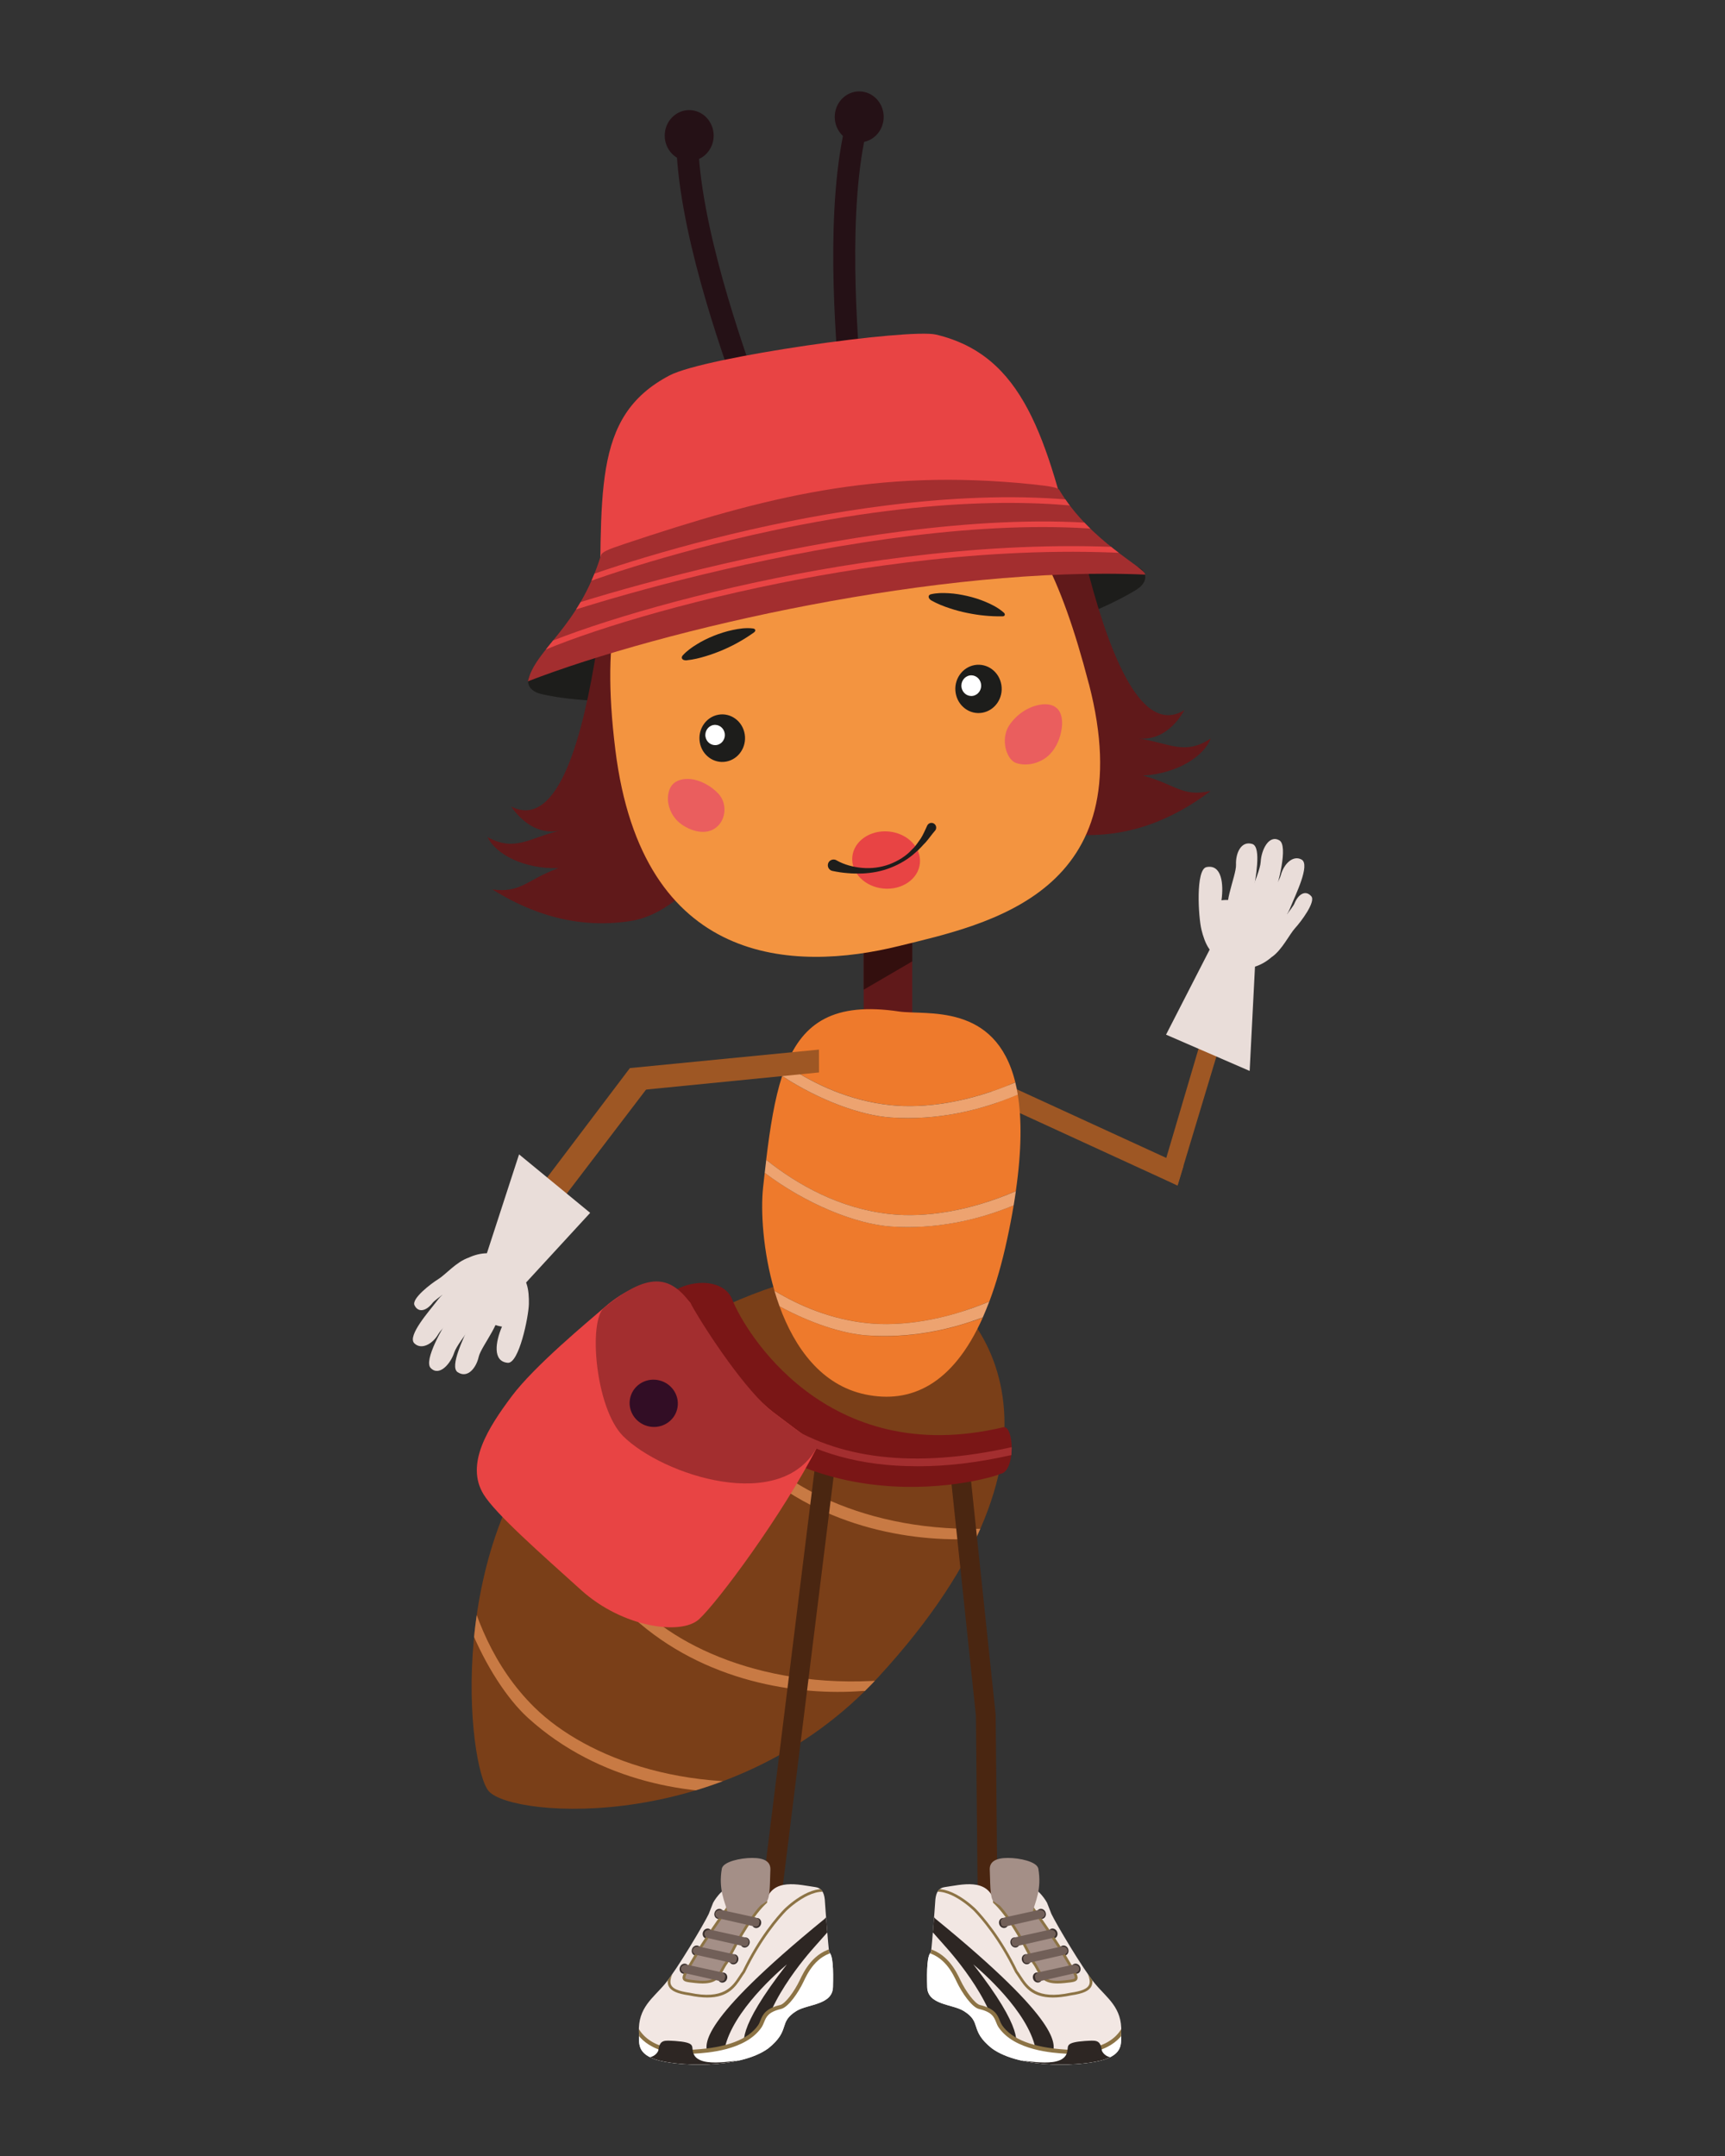 <?xml version="1.0" encoding="UTF-8"?><svg id="Layer_1" xmlns="http://www.w3.org/2000/svg" width="320" height="400" xmlns:xlink="http://www.w3.org/1999/xlink" viewBox="0 0 320 400"><rect x="0" y="0" width="320" height="400" fill="#333333" stroke="none"/><defs><style>.cls-1{fill:none;}.cls-2{clip-rule:evenodd;}.cls-2,.cls-3,.cls-4{fill:#a32e2f;}.cls-5{clip-path:url(#clippath);}.cls-6{fill:#f2e7e3;}.cls-7{fill:#ea5e5e;}.cls-8{fill:#e9ddd9;}.cls-9{fill:#eda370;}.cls-10{fill:#fff;}.cls-11{fill:#f39440;}.cls-12,.cls-13{fill:#e84444;}.cls-14{fill:#ee7a2c;}.cls-15{fill:#9e5724;}.cls-16{fill:#8c7345;}.cls-17{fill:#330f0e;}.cls-18{fill:#320d25;}.cls-19{fill:#a48f87;}.cls-20{fill:#c87a44;}.cls-21{fill:#251116;}.cls-22,.cls-23{fill:#1d1d1b;}.cls-24{fill:#2d2623;}.cls-25{fill:#382e2b;}.cls-26{fill:#60191a;}.cls-27{fill:#4a2611;}.cls-28{fill:#7a3f18;}.cls-29{fill:#7a1616;}.cls-30{fill:#715f58;}.cls-31{clip-path:url(#clippath-1);}.cls-32{clip-path:url(#clippath-3);}.cls-33{clip-path:url(#clippath-2);}.cls-23,.cls-4,.cls-13{fill-rule:evenodd;}</style><clipPath id="clippath"><path class="cls-1" d="m90.7,332.35c4.46,4.95,45.24,8.14,72.22-21.18,40.03-43.49,19.52-70.28,5.88-75.11-10.49-3.71-40.58,3.84-62.83,25.72-23.95,23.56-19.17,66.23-15.28,70.56Z"/></clipPath><clipPath id="clippath-1"><path class="cls-6" d="m195.04,355.08c.9,1.89,5.85,10.26,8.1,12.96,2.25,2.7,5.04,4.41,4.86,9-.18,1.53.72,3.78-3.06,5.04-3.78,1.26-15.57,1.89-20.97-2.07-4.23-3.42-1.71-4.77-5.22-6.93-2.09-1.28-6.66-1.08-6.75-4.41-.09-3.33,0-5.94.72-6.48.18-1.62.65-7.45.8-9.8.15-1.37.65-2.13,1.75-2.28,3-.41,8.02-1.84,9.2,2.77,1.01-.15,5.39-2.82,6.23-2.81,1.95.01,3.53,2.94,3.53,2.94l.81,2.07Z"/></clipPath><clipPath id="clippath-2"><path class="cls-6" d="m131.48,355.08c-.9,1.89-5.85,10.26-8.1,12.96-2.25,2.7-5.04,4.41-4.86,9,.18,1.53-.72,3.78,3.06,5.04,3.78,1.26,15.57,1.89,20.97-2.07,4.23-3.42,1.71-4.77,5.22-6.93,2.09-1.28,6.66-1.08,6.75-4.41.09-3.33,0-5.94-.72-6.48-.18-1.62-.65-7.45-.8-9.8-.15-1.37-.65-2.13-1.75-2.28-3-.41-8.02-1.84-9.2,2.77-1.01-.15-5.39-2.82-6.23-2.81-1.95.01-3.53,2.94-3.53,2.94l-.81,2.07Z"/></clipPath><clipPath id="clippath-3"><path class="cls-2" d="m212.44,106.61c.11-1.24-10.26-6.15-15.96-15.75-.21-.35-1.29-.63-5.08-1.02-28.72-2.94-49.34,2.3-75.63,11.1-3.09,1.03-4.1,1.48-4.29,2.09-4.19,13.55-12.15,17.3-13.56,23.38,25.02-9.7,76.52-21.51,114.51-19.8Z"/></clipPath></defs><g><path class="cls-28" d="m90.7,332.35c4.46,4.95,45.24,8.14,72.22-21.18,40.03-43.49,19.52-70.28,5.88-75.11-10.49-3.71-40.58,3.84-62.83,25.72-23.95,23.56-19.17,66.23-15.28,70.56Z"/><g class="cls-5"><path class="cls-20" d="m182.25,285.41c5.59,0,15.18,2.13,20.01,1.22l-7.24-4.38c-24.76,4.64-44.58-2.98-54.2-12.42-15.39-15.1-14.55-39-14.53-39.25,0,.18-4.6-7.21-4.6-7.21-.19,1.35,4.65,1.23,3.51,10.6-1.58,12.98,6.61,30.72,14.42,37.81,13.24,12.02,30.63,14.57,42.63,13.63Z"/><path class="cls-20" d="m160.06,313.72c5.59,0,15.18,2.13,20.01,1.22l-7.24-4.38c-24.76,4.64-44.58-2.98-54.2-12.42-15.39-15.1-14.55-39-14.53-39.25,0,.18-4.6-7.21-4.6-7.21-.19,1.35,4.65,1.23,3.51,10.6-1.58,12.98,6.61,30.72,14.42,37.81,13.24,12.02,30.63,14.57,42.63,13.63Z"/><path class="cls-20" d="m140.59,332.36c5.59,0,15.18,2.13,20.01,1.22l-7.24-4.38c-24.76,4.64-44.58-2.98-54.2-12.42-15.39-15.1-14.55-39-14.53-39.25,0,.18-4.6-7.21-4.6-7.21-.19,1.35,4.65,1.23,3.51,10.6-1.58,12.98,6.61,30.72,14.42,37.81,13.24,12.02,30.63,14.57,42.63,13.63Z"/></g></g><g><polygon class="cls-27" points="185.09 358.6 184.7 318.13 179.5 268.73 175.85 269.05 181.04 318.28 181.43 358.57 185.09 358.6"/><g><g><path class="cls-6" d="m195.04,355.08c.9,1.89,5.85,10.26,8.1,12.96,2.25,2.7,5.04,4.41,4.86,9-.18,1.53.72,3.78-3.06,5.04-3.78,1.26-15.57,1.89-20.97-2.07-4.23-3.42-1.71-4.77-5.22-6.93-2.09-1.28-6.66-1.08-6.75-4.41-.09-3.33,0-5.94.72-6.48.18-1.62.65-7.45.8-9.8.15-1.37.65-2.13,1.75-2.28,3-.41,8.02-1.84,9.2,2.77,1.01-.15,5.39-2.82,6.23-2.81,1.95.01,3.53,2.94,3.53,2.94l.81,2.07Z"/><g class="cls-31"><ellipse class="cls-25" cx="195.31" cy="358.73" rx=".85" ry=".95" transform="translate(-119.93 99.01) rotate(-21.95)"/><ellipse class="cls-25" cx="197.35" cy="361.88" rx=".85" ry=".95" transform="translate(-120.96 100) rotate(-21.95)"/><ellipse class="cls-25" cx="193.15" cy="355.08" rx=".85" ry=".95" transform="translate(-118.72 97.93) rotate(-21.95)"/><ellipse class="cls-25" cx="199.59" cy="365.25" rx=".85" ry=".95" transform="translate(-122.06 101.08) rotate(-21.95)"/><ellipse class="cls-25" cx="192.46" cy="366.89" rx=".85" ry=".95" transform="translate(-123.19 98.53) rotate(-21.95)"/><ellipse class="cls-25" cx="190.41" cy="363.5" rx=".85" ry=".95" transform="translate(-122.07 97.52) rotate(-21.95)"/><ellipse class="cls-25" cx="188.3" cy="360.38" rx=".85" ry=".95" transform="translate(-121.06 96.51) rotate(-21.95)"/><ellipse class="cls-25" cx="186.18" cy="356.77" rx=".85" ry=".95" transform="translate(-119.86 95.45) rotate(-21.95)"/><polygon class="cls-19" points="184.47 352 184.47 352.88 187.24 356.3 189.77 359.84 191.23 363.04 193.48 366.79 194.93 367.6 197.4 367.67 199.21 367.37 199.77 366.65 198.92 365 197.26 362.49 195.39 359.57 193.83 357.14 192.39 355.17 190.71 352.92 189.55 351.07 187.18 350.55 184.47 352"/><path class="cls-16" d="m196.18,367.99c-2.56,0-3.15-1.11-3.81-2.36-.24-.45-.48-.91-.84-1.38l-.03-.04c-2.48-5.15-5.11-9.21-7.21-11.14l-.08-.08v-.11c.02-.83.27-1.47.74-1.92.52-.49,1.16-.6,1.46-.62l1.25-2.16.23.31c.07.1,7.26,9.86,9.6,13.88.4.69.76,1.28,1.06,1.79,1.12,1.87,1.54,2.56,1.28,3.08-.22.45-.86.52-2.12.65l-.28.03c-.46.05-.88.07-1.25.07Zm-4.23-4.02c.37.49.63.99.86,1.42.76,1.43,1.27,2.38,4.56,2.03l.28-.03c.91-.1,1.62-.17,1.72-.38.13-.27-.42-1.19-1.26-2.6-.31-.51-.66-1.1-1.07-1.8-2.09-3.59-8.1-11.82-9.34-13.52l-1.01,1.74h-.15s-.73-.02-1.25.49c-.35.33-.54.82-.57,1.45,2.13,2,4.76,6.07,7.23,11.19Z"/><path class="cls-16" d="m195.32,370.6c-3.93,0-5.25-2.02-6.35-3.72-.21-.32-.41-.63-.61-.9l-.03-.04c-3.01-6.25-6.35-10.06-7.65-11.41-.11-.11-4.81-4.72-8.12-3.29l-.4.17.05-.43c.07-.66.42-1.23,1.03-1.69,1.78-1.36,5.85-1.89,12.09-1.57,4.62.24,8.78.87,8.82.88l.15.02.05.14c.04.09,3.53,9.42,5.85,13.41,1.75,3.01,2.91,4.99,2.27,6.32-.42.88-1.55,1.39-3.78,1.71-1.31.28-2.42.4-3.38.4Zm-6.55-4.9c.21.28.41.58.62.91,1.29,1.98,2.89,4.44,9.22,3.1,2.03-.29,3.07-.73,3.41-1.43.53-1.09-.64-3.09-2.25-5.85-2.19-3.76-5.39-12.17-5.84-13.35-1.64-.24-16.55-2.32-20.39.61-.36.28-.61.59-.74.93,1.46-.41,3.28.02,5.31,1.28,1.66,1.03,2.87,2.23,2.92,2.28h0c1.31,1.37,4.69,5.22,7.73,11.52Z"/><path class="cls-24" d="m173.51,355.96c-1.1-1.26-2.28-2.59-3.55-4-4.66-3.34-4.93-2.84-.9,1.97-.44.11.45,1.12,2.66,3.08,1.07,1.22,2.29,2.59,3.66,4.13,1.19,1.33,10.24,11.51,9.75,19.24l3.15.05c.27-1.27,1.89-3.63-7.72-15.98,2.9,2.48,11.11,10.01,11.72,16.81l3.12-.43c.09-1.64,2.05-5.32-21.9-24.87Z"/><path class="cls-10" d="m171.55,361.74c3.78.72,5.4,3.96,6.3,5.85.9,1.89,2.7,4.5,3.87,4.77,3.42.81,3.06,2.43,3.87,3.6s3.15,4.14,12.15,4.68c9,.54,10.89-4.23,11.34-5.58l2.2,3.68-2,5.38-3.56,2.43-24.9-.87-4.68-5.73-10.67-11.97,1.65-5.99,4.43-.26Z"/><path class="cls-16" d="m199.13,381.06c-.45,0-.92-.01-1.41-.04-2.34-.14-9.48-.57-12.44-4.84-.22-.32-.37-.67-.5-1.01-.39-.97-.76-1.88-3.15-2.44-1.36-.31-3.23-3.1-4.12-4.98-.82-1.73-2.35-4.94-6.03-5.64l.14-.74c4.05.77,5.75,4.34,6.57,6.06.94,1.98,2.66,4.34,3.61,4.56,2.76.65,3.25,1.84,3.67,2.89.13.31.25.6.42.86,1.82,2.63,5.82,4.16,11.86,4.52,3.36.2,9.26-.22,10.96-5.32l.72.24c-.75,2.25-3.09,5.88-10.31,5.88Z"/><path class="cls-24" d="m187.48,382.08c3.15.18,10.08,1.89,10.53-1.62.18-.9-.36-1.53,3.24-1.8,1.98-.09,2.88-.36,3.15,1.8.27.63,1.08,1.44,2.61,1.26,0,1.62-1.53,3.6-1.53,3.6l-5.94,1.89-11.79-.54-1.26-1.89.99-2.7Z"/><path class="cls-30" d="m193.81,355.31c-.08.29-.38.54-.76.63l-6.52,1.48c-.38.08-.74-.07-.8-.35l-.1-.45c-.08-.38.27-.78.79-.89l6.06-1.33c.26-.06.52-.05.74,0,.47.13.7.5.59.89h0Z"/><path class="cls-30" d="m200.19,365.46c-.08.29-.38.54-.77.62l-6.52,1.48c-.38.08-.74-.07-.8-.35l-.1-.44c-.08-.37.27-.77.79-.88l6.06-1.33c.26-.06.52-.05.74,0,.47.12.7.5.59.88h0Z"/><path class="cls-30" d="m195.83,358.98c-.08.29-.38.54-.77.62l-6.52,1.48c-.38.08-.74-.07-.8-.35l-.1-.44c-.08-.37.27-.77.79-.88l6.06-1.33c.26-.06.52-.05.74,0,.47.12.7.5.59.88h0Z"/><path class="cls-30" d="m198.01,362.09c-.08.29-.38.54-.77.62l-6.52,1.48c-.38.08-.74-.07-.8-.35l-.1-.44c-.08-.37.27-.77.79-.88l6.06-1.33c.26-.06.52-.05.74,0,.47.12.7.5.59.88h0Z"/></g></g><path class="cls-19" d="m191.61,354.55c.4-1.61,1.69-4.03,1-7.89-.3-1.28-3.45-1.96-5.63-1.96s-3.47.64-3.37,2.25c.1,1.61-.02,5.22.69,5.78,1.92,1.5,4.19,2.17,4.19,2.17l3.12-.35Z"/></g></g><path class="cls-23" d="m210.88,109.36c-20.32,12.64-86.16,25.01-110.48,19.4-2.88-.66-3.3-3.17-.78-4.74,21.01-13.1,87.63-23.52,110.35-19.18,2.88.55,3.37,2.98.91,4.51Z"/><g><path class="cls-21" d="m159.95,73.05l-4.05.36-.09-1.08c-.85-10.22-2.84-34.15,1.25-50.15l3.92,1.09c-3.91,15.28-1.89,39.55-1.13,48.69l.09,1.09Z"/><ellipse class="cls-21" cx="159.39" cy="21.69" rx="4.54" ry="4.73"/></g><g><path class="cls-21" d="m137.41,75.25l-.36-1.02c-3.43-9.61-11.47-32.13-11.62-48.68l4.06-.04c.14,15.81,8.29,38.65,11.36,47.24l.36,1.02-3.81,1.47Z"/><ellipse class="cls-21" cx="127.85" cy="25.16" rx="4.54" ry="4.73"/></g><g><polygon class="cls-15" points="219.56 216.3 184.93 200.4 183.46 203.88 218.44 219.95 219.56 216.3"/><polygon class="cls-15" points="218.44 219.95 229.85 182.07 226.36 180.94 215.31 218.36 218.44 219.95"/></g><path class="cls-26" d="m201.32,104.02c3.82,15.15,9.9,32.99,18.41,27.72-1.62,2.84-4.46,5.67-8.51,5.27,5.67.81,8.51,3.24,13.38,0-1.22,3.24-6.08,6.49-12.57,6.89,6.08,1.62,7.3,4.05,12.57,2.84-4.86,3.65-13.38,8.92-25.13,8.11-11.75-.81-21.89-17.02-21.89-17.02l-6.89-22.7,1.22-17.43,23.51,1.22,5.91,5.11Z"/><path class="cls-26" d="m110.7,120.4c-2.46,15.43-6.94,33.74-15.88,29.24,1.87,2.68,4.94,5.26,8.95,4.49-5.58,1.31-8.19,3.98-13.32,1.19,1.5,3.12,6.63,5.92,13.13,5.75-5.91,2.15-6.91,4.68-12.26,3.94,5.17,3.2,14.11,7.7,25.75,5.85,11.64-1.85,20.29-18.9,20.29-18.9l4.85-23.22-2.76-17.25-23.31,3.3-5.43,5.62Z"/><g><rect class="cls-26" x="160.22" y="168.85" width="9.01" height="22.56" transform="translate(329.48 360.23) rotate(179.99)"/><polygon class="cls-17" points="160.22 183.62 169.23 178.36 169.22 168.85 160.22 168.85 160.22 183.62"/></g><g><path class="cls-11" d="m201.99,126.88c-10.58-40.79-22.93-41.86-51.2-35.74-22.35,4.84-42.19,3.09-36.64,47.96,4.99,40.36,33.16,41.21,52.63,36.41,16.53-4.07,45.28-9.82,35.22-48.63Z"/><g><g><g><path class="cls-22" d="m138.15,136.21c.39,2.4-1.16,4.68-3.46,5.09-2.3.41-4.49-1.21-4.88-3.61-.39-2.4,1.16-4.68,3.46-5.09,2.3-.41,4.49,1.21,4.88,3.61"/><path class="cls-10" d="m134.44,136.05c.17,1.03-.5,2-1.48,2.17-.98.17-1.92-.52-2.09-1.54s.5-2,1.48-2.17c.99-.17,1.92.52,2.09,1.54"/></g><path class="cls-22" d="m127.39,122.5c1.28-.13,2.43-.42,3.54-.76,1.11-.33,2.16-.73,3.18-1.16,1.01-.44,1.99-.91,2.93-1.45.95-.53,1.83-1.09,2.78-1.76l.06-.05c.28-.2.31-.48.08-.63-.07-.04-.16-.07-.25-.09-1.32-.17-2.63.03-3.83.29-1.22.26-2.37.63-3.47,1.07-1.09.44-2.14.95-3.1,1.55-.97.59-1.89,1.24-2.65,2.08-.31.34-.21.73.22.87.15.05.32.06.49.05h.03Z"/></g><g><g><path class="cls-22" d="m185.76,127.06c.4,2.44-1.18,4.75-3.52,5.17s-4.56-1.23-4.96-3.67c-.4-2.44,1.18-4.75,3.52-5.17,2.34-.41,4.56,1.23,4.96,3.67"/><path class="cls-10" d="m181.99,126.89c.17,1.04-.5,2.03-1.5,2.21-1,.18-1.95-.52-2.12-1.57s.51-2.03,1.5-2.21c1-.18,1.95.52,2.12,1.57"/></g><path class="cls-22" d="m172.82,111.43c1.13.63,2.25,1.06,3.35,1.42,1.1.37,2.18.65,3.26.87,1.08.22,2.14.39,3.21.49,1.07.11,2.11.15,3.25.14h.08c.33,0,.51-.22.4-.48-.03-.08-.09-.15-.16-.21-1.01-.9-2.2-1.5-3.34-1.98-1.15-.49-2.31-.85-3.46-1.11-1.14-.26-2.28-.45-3.4-.51-1.13-.07-2.23-.06-3.31.19-.44.1-.56.48-.28.85.1.13.23.23.38.32h.02Z"/></g><path class="cls-7" d="m128.07,144.54c-1.27-.12-2.7.16-3.48,1.22-.3.4-.48.89-.58,1.38-.36,1.73.24,3.59,1.4,4.89,1.52,1.7,4.62,2.98,6.77,1.92,2.47-1.23,2.93-4.68,1.11-6.67-1.31-1.43-3.32-2.55-5.21-2.74"/><path class="cls-7" d="m187.98,141.28c-.89-.63-1.37-1.93-1.52-2.97-.19-1.3.06-2.72.8-3.8,1.31-1.92,3.33-3.33,5.57-3.75,1.13-.21,2.4-.14,3.25.66.94.89,1.06,2.38.88,3.69-.25,1.79-.96,3.54-2.19,4.81-1.55,1.61-4.16,2.36-6.27,1.64-.19-.06-.36-.16-.52-.27"/></g><g><path class="cls-12" d="m170.65,160.16c-.28,2.92-3.31,5.02-6.78,4.69s-6.04-2.97-5.76-5.89c.28-2.92,3.31-5.02,6.78-4.69,3.46.33,6.04,2.97,5.76,5.89"/><path class="cls-22" d="m155.2,159.63c1.36.78,3.1,1.25,4.77,1.39,1.69.15,3.42-.08,5.03-.67,1.59-.61,3.09-1.51,4.23-2.79.64-.56,1.07-1.32,1.58-2,.45-.72.79-1.51,1.14-2.27l.05-.11c.2-.44.72-.63,1.16-.43.44.2.63.72.43,1.16-.04.08-.08.15-.14.21-.61.7-1.12,1.46-1.72,2.14-.65.65-1.2,1.36-1.92,1.92-1.33,1.22-2.91,2.15-4.58,2.8-1.67.67-3.47,1-5.28,1.08-.91.02-1.82.02-2.73-.07-.93-.07-1.8-.2-2.81-.41-.57-.12-.94-.69-.82-1.27.12-.58.69-.94,1.27-.82.11.02.21.06.31.12l.04.02Z"/></g></g><g><polygon class="cls-27" points="143.87 360.71 155.25 269.06 151.61 268.67 140.24 360.32 143.87 360.71"/><g><g><path class="cls-6" d="m131.48,355.08c-.9,1.89-5.85,10.26-8.1,12.96-2.25,2.7-5.04,4.41-4.86,9,.18,1.53-.72,3.78,3.06,5.04,3.78,1.26,15.57,1.89,20.97-2.07,4.23-3.42,1.71-4.77,5.22-6.93,2.09-1.28,6.66-1.08,6.75-4.41.09-3.33,0-5.94-.72-6.48-.18-1.62-.65-7.45-.8-9.8-.15-1.37-.65-2.13-1.75-2.28-3-.41-8.02-1.84-9.2,2.77-1.01-.15-5.39-2.82-6.23-2.81-1.95.01-3.53,2.94-3.53,2.94l-.81,2.07Z"/><g class="cls-33"><ellipse class="cls-25" cx="131.21" cy="358.73" rx=".95" ry=".85" transform="translate(-250.56 346.34) rotate(-68.05)"/><ellipse class="cls-25" cx="129.17" cy="361.88" rx=".95" ry=".85" transform="translate(-254.75 346.42) rotate(-68.05)"/><ellipse class="cls-25" cx="133.38" cy="355.08" rx=".95" ry=".85" transform="translate(-245.82 346.06) rotate(-68.05)"/><ellipse class="cls-25" cx="126.94" cy="365.25" rx=".95" ry=".85" transform="translate(-259.29 346.46) rotate(-68.05)"/><ellipse class="cls-25" cx="134.06" cy="366.89" rx=".95" ry=".85" transform="translate(-256.35 354.1) rotate(-68.05)"/><ellipse class="cls-25" cx="136.11" cy="363.5" rx=".95" ry=".85" transform="translate(-251.91 353.88) rotate(-68.05)"/><ellipse class="cls-25" cx="138.22" cy="360.38" rx=".95" ry=".85" transform="translate(-247.71 353.88) rotate(-68.05)"/><ellipse class="cls-25" cx="140.34" cy="356.77" rx=".95" ry=".85" transform="translate(-243.02 353.58) rotate(-68.05)"/><polygon class="cls-19" points="142.06 352 142.06 352.88 139.28 356.3 136.76 359.84 135.29 363.04 133.04 366.79 131.59 367.6 129.12 367.67 127.32 367.37 126.75 366.65 127.6 365 129.26 362.49 131.13 359.57 132.69 357.14 134.14 355.17 135.81 352.92 136.97 351.07 139.34 350.55 142.06 352"/><path class="cls-16" d="m130.34,367.99c-.37,0-.79-.02-1.25-.07l-.28-.03c-1.26-.14-1.9-.2-2.12-.65-.26-.51.16-1.21,1.28-3.08.31-.51.66-1.1,1.06-1.79,2.34-4.02,9.53-13.78,9.6-13.88l.23-.31,1.25,2.16c.29.02.94.13,1.46.62.47.45.72,1.09.74,1.92v.11s-.08.08-.08.08c-2.11,1.93-4.74,6-7.21,11.14l-.03.04c-.35.47-.6.93-.84,1.38-.67,1.26-1.25,2.36-3.81,2.36Zm8.48-18.9c-1.25,1.7-7.25,9.93-9.34,13.52-.4.69-.76,1.29-1.07,1.8-.84,1.4-1.4,2.33-1.26,2.6.1.2.82.28,1.72.38l.28.03c3.3.36,3.8-.59,4.56-2.03.23-.44.49-.93.86-1.42,2.47-5.12,5.1-9.19,7.23-11.19-.03-.63-.22-1.12-.57-1.45-.53-.5-1.25-.49-1.25-.49h-.15s-1.01-1.74-1.01-1.74Z"/><path class="cls-16" d="m131.2,370.6c-.96,0-2.08-.12-3.39-.4-2.21-.32-3.34-.83-3.76-1.7-.64-1.33.52-3.32,2.27-6.32,2.33-3.99,5.82-13.32,5.85-13.41l.05-.14.15-.02s4.2-.64,8.82-.88c6.25-.32,10.31.21,12.09,1.57.61.47.96,1.04,1.03,1.69l.05.43-.4-.17c-3.32-1.43-8.02,3.19-8.12,3.29-1.3,1.35-4.64,5.16-7.65,11.41l-.03.04c-.21.27-.4.58-.61.9-1.1,1.69-2.42,3.71-6.35,3.71Zm1.39-21.52c-.45,1.18-3.65,9.59-5.84,13.35-1.61,2.76-2.78,4.76-2.25,5.85.34.7,1.38,1.14,3.4,1.43,6.35,1.34,7.95-1.12,9.24-3.1.21-.32.41-.63.62-.91,3.04-6.31,6.42-10.16,7.73-11.52h0c.05-.05,1.26-1.25,2.92-2.28,2.03-1.26,3.85-1.69,5.31-1.28-.13-.35-.37-.65-.74-.93-3.84-2.93-18.75-.85-20.39-.61Z"/><path class="cls-24" d="m153.02,355.96c1.1-1.26,2.28-2.59,3.55-4,4.66-3.34,4.93-2.84.9,1.97.44.11-.45,1.12-2.66,3.08-1.07,1.22-2.29,2.59-3.66,4.13-1.19,1.33-10.24,11.51-9.75,19.24l-3.15.05c-.27-1.27-1.89-3.63,7.72-15.98-2.9,2.48-11.11,10.01-11.72,16.81l-3.12-.43c-.09-1.64-2.05-5.32,21.9-24.87Z"/><path class="cls-10" d="m154.97,361.74c-3.78.72-5.4,3.96-6.3,5.85-.9,1.89-2.7,4.5-3.87,4.77-3.42.81-3.06,2.43-3.87,3.6-.81,1.17-3.15,4.14-12.15,4.68-9,.54-10.89-4.23-11.34-5.58l-2.2,3.68,2,5.38,3.56,2.43,24.9-.87,4.68-5.73,10.67-11.97-1.65-5.99-4.43-.26Z"/><path class="cls-16" d="m127.4,381.06c-7.23,0-9.56-3.63-10.31-5.88l.72-.24c1.7,5.1,7.59,5.52,10.96,5.32,6.05-.36,10.04-1.88,11.86-4.52.18-.26.3-.55.42-.86.43-1.05.91-2.24,3.67-2.89.96-.22,2.67-2.58,3.62-4.57.82-1.72,2.52-5.29,6.57-6.06l.14.74c-3.68.7-5.21,3.91-6.03,5.64-.89,1.88-2.76,4.66-4.13,4.98-2.38.56-2.75,1.48-3.14,2.44-.14.34-.28.68-.5,1.01-2.96,4.27-10.09,4.7-12.44,4.84-.49.03-.96.04-1.41.04Z"/><path class="cls-24" d="m139.04,382.08c-3.15.18-10.08,1.89-10.53-1.62-.18-.9.36-1.53-3.24-1.8-1.98-.09-2.88-.36-3.15,1.8-.27.63-1.08,1.44-2.61,1.26,0,1.62,1.53,3.6,1.53,3.6l5.94,1.89,11.79-.54,1.26-1.89-.99-2.7Z"/><path class="cls-30" d="m132.71,355.31c.08.29.38.54.76.63l6.52,1.48c.38.08.74-.07.8-.35l.1-.45c.08-.38-.27-.78-.79-.89l-6.06-1.33c-.26-.06-.52-.05-.74,0-.47.13-.7.5-.59.89h0Z"/><path class="cls-30" d="m126.33,365.46c.08.29.38.54.77.62l6.52,1.48c.38.08.74-.07.8-.35l.1-.44c.08-.37-.27-.77-.79-.88l-6.06-1.33c-.26-.06-.52-.05-.74,0-.47.12-.7.5-.59.88h0Z"/><path class="cls-30" d="m130.69,358.98c.08.29.38.54.77.62l6.52,1.48c.38.08.74-.07.8-.35l.1-.44c.08-.37-.27-.77-.79-.88l-6.06-1.33c-.26-.06-.52-.05-.74,0-.47.12-.7.5-.59.88h0Z"/><path class="cls-30" d="m128.51,362.09c.08.29.38.54.77.62l6.52,1.48c.38.08.74-.07.8-.35l.1-.44c.08-.37-.27-.77-.79-.88l-6.06-1.33c-.26-.06-.52-.05-.74,0-.47.12-.7.5-.59.88h0Z"/></g></g><path class="cls-19" d="m134.91,354.55c-.4-1.61-1.69-4.03-1-7.89.3-1.28,3.45-1.96,5.63-1.96,2.18,0,3.47.64,3.37,2.25-.1,1.61.02,5.22-.69,5.78-1.92,1.5-4.19,2.17-4.19,2.17l-3.12-.35Z"/></g></g><g><path class="cls-14" d="m188.44,221c1.09-7.58,1.1-13.42.36-17.91-7,2.99-14.99,4.81-23.51,4.24-5.71-.38-13.4-3.28-20.2-7.69-1.39,4.26-2.23,9.5-2.96,15.55,5.81,4.62,13.62,9.05,22.98,10.06,6.48.7,14.66-.52,23.33-4.25Z"/><path class="cls-14" d="m160.98,247.78c-4.66-.31-10.63-2.3-16.37-5.41,2.82,7.72,7.77,14.61,15.87,16.33,8.45,1.79,16.28-1.78,21.84-14.27-6.46,2.46-13.69,3.88-21.34,3.36Z"/><path class="cls-14" d="m188.35,200.81c-3.65-14.88-16.59-12.41-21.59-13.15-12-1.79-17.74,2.03-20.94,9.99,5.28,3.55,11.79,6.56,19.3,7.37,6.45.7,14.6-.51,23.23-4.21Z"/><path class="cls-14" d="m165.3,227.55c-6.64-.45-15.95-4.28-23.44-9.97-.1.89-.2,1.79-.3,2.71-.47,4.32-.04,11.87,2.11,19.18,4.86,2.93,10.63,5.29,17.14,5.99,6.32.68,14.28-.46,22.72-3.99,1.25-3.31,2.35-7.14,3.3-11.55.48-2.21.88-4.31,1.21-6.29-6.81,2.79-14.53,4.47-22.74,3.92Z"/><path class="cls-9" d="m188.81,203.09c-.13-.8-.28-1.56-.46-2.27-8.63,3.7-16.78,4.9-23.23,4.21-7.51-.81-14.02-3.82-19.3-7.37-.25.63-.49,1.29-.72,1.98,6.8,4.42,14.49,7.31,20.2,7.69,8.52.57,16.51-1.25,23.51-4.24Z"/><path class="cls-9" d="m165.12,225.25c-9.36-1.01-17.17-5.44-22.98-10.06-.1.79-.19,1.59-.28,2.4,7.49,5.68,16.8,9.52,23.44,9.97,8.2.55,15.92-1.12,22.74-3.92.15-.9.29-1.78.41-2.64-8.67,3.73-16.85,4.95-23.33,4.25Z"/><path class="cls-9" d="m160.8,245.47c-6.51-.7-12.28-3.06-17.14-5.99.29.97.6,1.93.95,2.88,5.74,3.12,11.72,5.1,16.37,5.41,7.65.51,14.87-.91,21.34-3.36.41-.93.81-1.91,1.2-2.93-8.44,3.52-16.39,4.67-22.72,3.99Z"/></g><g><g><path class="cls-8" d="m227.69,178.85s-4.49-.95-4.14-7.85c.34-6.9,8.4-3.04,10.79-2.18s6.91-.37,4.98,3.9c-3.39,7.49-9.09,7.78-11.63,6.12Z"/><path class="cls-8" d="m235.95,177.52s-.51-1.86.46-4.15c.96-2.26,3.39-4.94,3.69-5.68.76-1.87,2.1-2.61,3.15-1.41.89,1.02-1.94,4.76-2.99,5.9-1.05,1.14-2.43,4.06-4.3,5.34Z"/><path class="cls-8" d="m231.86,170.72c-2.22-1.08,1.88-8.3,2.01-10.83.11-2.16,1.49-5.11,3.46-3.98,1.68.96-.22,8.16-1.05,10.47s-2.29,5.38-4.42,4.34Z"/><path class="cls-8" d="m228.6,169.74c-2.38-.56.78-7.19.69-9.32-.09-2.02.88-4.48,3.01-3.84,1.82.55.5,6.76.24,8.87-.4,3.18-1.66,4.83-3.93,4.29Z"/><path class="cls-8" d="m234.62,171.2c-2.16-1.18,2.44-6.76,2.98-8.82.57-2.17,2.31-3.78,3.86-2.9,1.66.95-1.2,6.67-1.98,8.64-1.17,2.96-2.8,4.21-4.86,3.08Z"/><path class="cls-8" d="m227.13,177.35c2.65-.56-.86-8.02-.53-10.36.41-2.97.05-6.68-2.78-6.12-2.06.41-1.51,9.33-.94,11.62.56,2.29,1.72,5.4,4.26,4.86Z"/></g><polygon class="cls-8" points="216.31 191.96 225.21 174.6 232.96 176.39 231.82 198.69 216.31 191.96"/></g><path class="cls-13" d="m199.87,104.93c-5.67-24.08-10.14-39.01-26.21-42.85-4.99-1.19-42.86,4.11-49.45,7.57-14.71,7.72-12.4,22.12-13.03,48.21,20.73-12.22,56.48-16.58,88.69-12.93Z"/><g><path class="cls-29" d="m135.86,241.15c2.22,5.69,17.37,31.45,50.23,23.65,2.03-.49,2.35,8.15-.47,8.64-2.68,1.22-42.51,12.3-63.34-25.84-3.67-8.87,11.13-12.83,13.58-6.45Z"/><path class="cls-12" d="m151.75,268.15c-6.56,12.94-18.75,29.25-22.09,32.28-3.33,3.03-14.17,1.51-21.84-5.41-7.66-6.92-15.86-14.12-18.1-17.75-3.49-5.66.88-12.43,5.18-18.19,4.3-5.75,14.26-13.94,17.2-16.5,8.26-7.19,13.54-3.83,16.01-.77,1.45,5.21,10.48,16.52,15.27,20.16,6.52,4.96,8.37,6.18,8.37,6.18Z"/><path class="cls-3" d="m151.75,268.15c-6.56,12.94-28.88,5.52-36.14-1.69-5.16-5.14-6.53-21.43-3.51-23.88,8.13-6.6,12.16-6.03,16.01-.77,3.02,5.44,10.48,16.52,15.27,20.16,6.52,4.96,8.37,6.18,8.37,6.18Z"/><ellipse class="cls-18" cx="121.27" cy="260.35" rx="4.38" ry="4.48" transform="translate(-161.75 309.22) rotate(-74.82)"/><path class="cls-3" d="m170.06,272.03c-10.28,0-19.05-2.42-26.2-7.26-9.13-6.18-13.52-14.8-16.13-19.95-.52-1.02-.97-1.9-1.36-2.59l1.21-.76c.41.72.87,1.62,1.4,2.66,2.55,5.03,6.83,13.44,15.66,19.41,10.71,7.25,25.05,8.95,43.04,4.95l-.06,1.47c-6.47,1.44-11.96,2.08-17.55,2.08Z"/></g><g><path class="cls-4" d="m212.44,106.61c.11-1.24-10.26-6.15-15.96-15.75-.21-.35-1.29-.63-5.08-1.02-28.72-2.94-49.34,2.3-75.63,11.1-3.09,1.03-4.1,1.48-4.29,2.09-4.19,13.55-12.15,17.3-13.56,23.38,25.02-9.7,76.52-21.51,114.51-19.8Z"/><g class="cls-32"><path class="cls-12" d="m103.43,110.19l-.45-.94c4.37-2.07,20.52-7.64,39.75-11.76,17.32-3.71,42.44-7.37,63.76-3.75l-.17,1.03c-11.67-1.98-32.14-2.95-63.36,3.74-19.14,4.1-35.18,9.63-39.52,11.69Z"/><path class="cls-12" d="m97.41,116.44l-.45-.94c4.39-2.08,23.34-8.1,45.46-12.69,19.91-4.14,48.13-8.3,69.46-4.68l-.17,1.03c-40-6.8-106.48,13.58-114.3,17.28Z"/><path class="cls-12" d="m98.04,121.95l-.46-.94c7.3-3.59,25.04-9.45,46.71-13.82,18.35-3.7,45.76-7.59,72.14-5.06l-.1,1.04c-26.25-2.51-53.55,1.36-71.83,5.05-21.59,4.35-39.21,10.17-46.46,13.73Z"/></g></g><g><polygon class="cls-15" points="118.3 202.3 151.93 198.97 151.92 194.73 116.85 198.16 118.3 202.3"/><polygon class="cls-15" points="116.85 198.16 91.97 231.06 96.85 232.32 120.97 200.68 116.85 198.16"/></g><g><g><path class="cls-8" d="m95.12,234.44s4.08,2.17,1.96,8.72c-2.12,6.55-8.88.56-10.96-.94-2.08-1.5-6.75-1.59-3.78-5.16,5.2-6.26,10.77-4.94,12.78-2.62Z"/><path class="cls-8" d="m86.83,233.39s.01,1.93-1.51,3.86-4.55,3.8-5.03,4.43c-1.22,1.59-2.7,1.92-3.4.48-.59-1.23,3.1-4.04,4.41-4.84,1.31-.8,3.39-3.23,5.53-3.93Z"/><path class="cls-8" d="m89,241.09c1.85,1.66-3.96,7.46-4.74,9.86-.67,2.05-2.76,4.5-4.36,2.86-1.37-1.4,2.33-7.8,3.72-9.79,1.4-1.99,3.6-4.53,5.38-2.94Z"/><path class="cls-8" d="m91.88,242.96c2.14,1.21-2.62,6.7-3.08,8.78-.44,1.97-2,4.07-3.89,2.85-1.61-1.04,1.27-6.65,2.07-8.61,1.2-2.95,2.84-4.18,4.9-3.02Z"/><path class="cls-8" d="m86.47,239.85c1.77,1.75-4.1,5.82-5.15,7.65-1.11,1.93-3.2,2.99-4.47,1.71-1.35-1.38,2.88-6.08,4.14-7.76,1.9-2.52,3.79-3.27,5.48-1.6Z"/><path class="cls-8" d="m95.27,236.04c-2.7-.21-1.25,7.96-2.17,10.13-1.16,2.74-1.78,6.42,1.09,6.67,2.09.18,3.87-8.56,3.92-10.92s-.26-5.68-2.84-5.88Z"/></g><polygon class="cls-8" points="109.48 225.02 96.41 239.23 89.41 235.32 96.29 214.17 109.48 225.02"/></g></svg>